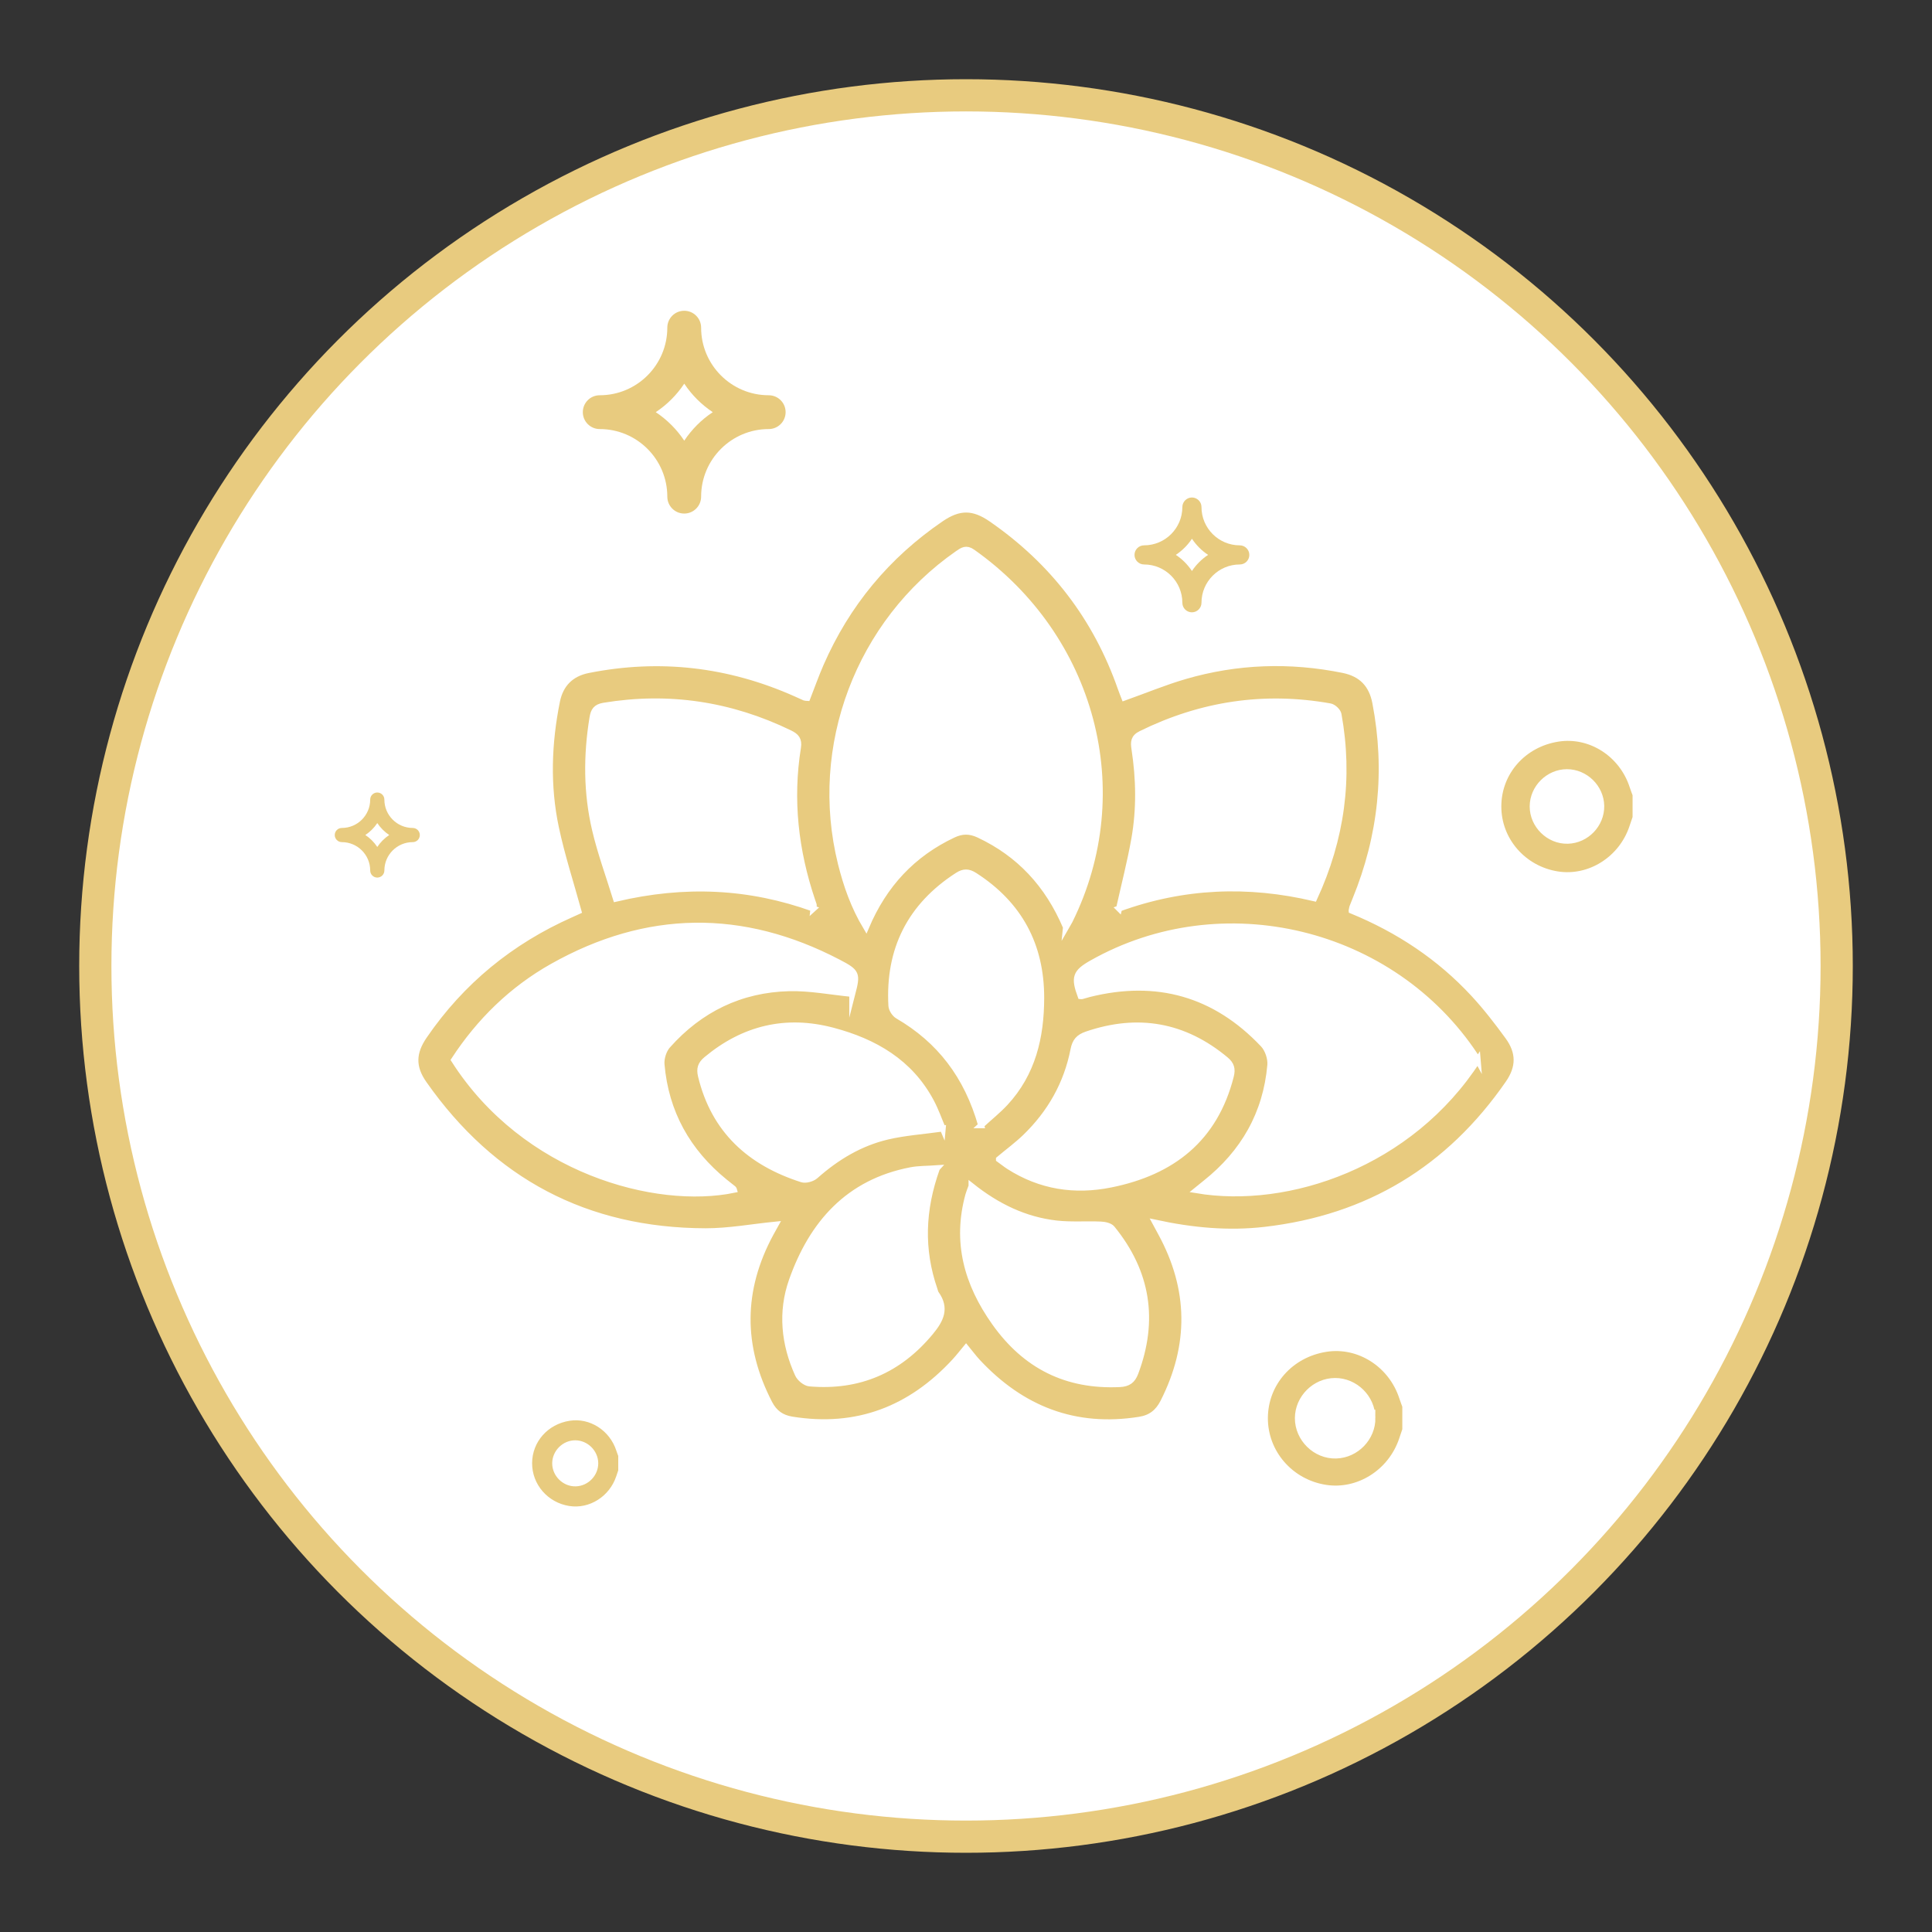 <?xml version="1.0" encoding="UTF-8"?>
<svg id="Layer_1" data-name="Layer 1" xmlns="http://www.w3.org/2000/svg" viewBox="0 0 600 600">
  <rect x="0" y="0" width="600" height="600" fill="#333333" stroke="none"/>
  <defs>
    <style>
      .cls-1 {
        stroke-width: 5px;
      }

      .cls-1, .cls-2, .cls-3, .cls-4, .cls-5 {
        fill: #e8cb7f;
      }

      .cls-1, .cls-2, .cls-4, .cls-5 {
        stroke: #fff;
        stroke-miterlimit: 10;
      }

      .cls-2 {
        stroke-width: 4px;
      }

      .cls-6 {
        stroke: #e8cb7f;
        stroke-linecap: round;
        stroke-linejoin: round;
        stroke-width: 10px;
      }

      .cls-6, .cls-7 {
        fill: #fff;
      }

      .cls-3, .cls-7 {
        stroke-width: 0px;
      }

      .cls-4 {
        stroke-width: 1.86px;
      }

      .cls-5 {
        stroke-width: 2px;
      }
    </style>
  </defs>
  <circle class="cls-6" cx="300" cy="300" r="270.4"/>
  <path class="cls-2" d="m509,254.1c-.35,1.04-.71,2.09-1.06,3.13-3.49,10.45-13.93,17.03-24.41,15.38-11.16-1.76-19.34-11.19-19.28-22.25.05-11.1,8.16-20.27,19.48-22.03,10.52-1.63,20.86,4.98,24.28,15.52.3.93.66,1.84,1,2.76v7.49Zm-12.79-3.78c-.07-5.15-4.47-9.46-9.61-9.44-5.15.02-9.51,4.38-9.54,9.53-.03,5.28,4.55,9.77,9.81,9.62,5.17-.14,9.41-4.55,9.34-9.71Z"/>
  <path class="cls-5" d="m193,456.8c-.23.67-.45,1.34-.68,2.01-2.24,6.72-8.95,10.94-15.68,9.88-7.17-1.13-12.42-7.19-12.39-14.3.03-7.13,5.24-13.02,12.51-14.15,6.76-1.05,13.4,3.2,15.6,9.97.19.6.43,1.18.64,1.77v4.81Zm-8.21-2.43c-.05-3.31-2.87-6.08-6.17-6.07-3.31.01-6.11,2.81-6.13,6.12-.02,3.4,2.92,6.28,6.3,6.18,3.32-.09,6.05-2.92,6-6.24Z"/>
  <path class="cls-1" d="m438,444.26c-.37,1.09-.74,2.18-1.1,3.27-3.65,10.92-14.55,17.79-25.5,16.07-11.66-1.83-20.2-11.69-20.15-23.25.06-11.6,8.53-21.18,20.35-23.01,10.99-1.71,21.79,5.2,25.36,16.21.32.97.69,1.92,1.04,2.89v7.82Zm-13.36-3.95c-.08-5.38-4.66-9.89-10.04-9.86-5.38.02-9.94,4.58-9.96,9.95-.03,5.52,4.75,10.21,10.25,10.05,5.4-.15,9.83-4.76,9.76-10.14Z"/>
  <path class="cls-4" d="m419.77,282.8c14.55,5.97,27.3,14.42,37.9,25.88,3.84,4.15,7.32,8.66,10.65,13.23,3.58,4.91,3.53,9.56.12,14.49-18.35,26.55-43.49,41.84-75.63,45.54-11.27,1.3-22.37.29-33.99-2.21.73,1.35,1.23,2.29,1.74,3.22,9.45,17.36,9.65,34.82.71,52.45-1.61,3.17-3.86,4.96-7.38,5.52-20.06,3.19-36.63-3.32-50.29-17.97-1.18-1.27-2.21-2.67-3.58-4.34-1.22,1.47-2.32,2.9-3.53,4.21-13.71,14.84-30.4,21.31-50.58,18.04-3.21-.52-5.43-2.1-6.96-5.05-9.15-17.68-9.07-35.25.4-52.76.53-.98,1.09-1.94,1.53-2.74-7.31.73-14.53,2.08-21.74,2.07-37.04-.09-66.22-15.52-87.49-45.83-3.58-5.1-3.5-9.58.06-14.79,11.6-16.96,26.91-29.45,45.66-37.77.93-.41,1.86-.84,2.28-1.03-2.42-8.79-5.18-17.24-7.01-25.89-2.77-13.06-2.3-26.24.33-39.31,1.06-5.26,4.32-8.59,9.67-9.66,22.25-4.44,43.72-1.92,64.43,7.28.95.42,1.89.87,2.84,1.28.19.08.42.05.83.08,1.36-3.48,2.62-7.06,4.13-10.52,8.12-18.61,20.58-33.64,37.35-45.09,5.66-3.86,10.03-3.85,15.68.06,19.07,13.18,32.52,30.67,40.17,52.58.34.97.73,1.92,1.1,2.88,6.37-2.27,12.52-4.83,18.88-6.68,16.17-4.7,32.58-5.25,49.1-1.9,5.65,1.15,8.88,4.48,9.97,10.16,4.04,21.03,1.89,41.43-6.23,61.23-.31.75-.61,1.5-.9,2.25-.08.21-.09.44-.22,1.08Zm-88.72,5.15c.59-1.03.9-1.5,1.15-2,19.91-40.2,7.17-88.08-30.2-114.49-1.93-1.36-3.06-.58-4.56.46-30.75,21.39-45.32,59.91-36.29,96.22,1.69,6.79,4,13.39,7.81,19.76,5.6-13.23,14.47-22.7,27.08-28.65,2.75-1.3,5.18-1.28,7.93,0,12.63,5.94,21.46,15.44,27.08,28.69Zm-66.37,20.73c1.61-6.28,1.56-6.75-4.35-9.83-29.79-15.54-59.46-15.18-88.73,1.29-12.59,7.08-22.7,16.98-30.58,29.04,22.01,34.48,62.75,45.31,86.91,40.33-.03-.1-.04-.24-.11-.3-.9-.72-1.82-1.42-2.71-2.15-11.6-9.44-18.38-21.53-19.67-36.47-.17-1.93.63-4.47,1.91-5.91,10.01-11.27,22.69-17.43,37.76-17.79,6.48-.15,12.99,1.14,19.57,1.78Zm194.23,20.58c-.29-.53-.48-.95-.73-1.33-25.75-38.99-78.55-51.77-119.11-28.81-5.07,2.87-5.6,4.42-3.47,10.23.11.01.23.06.33.03.78-.21,1.55-.46,2.33-.66,21.03-5.25,39.14-.13,54.04,15.62,1.45,1.53,2.4,4.36,2.21,6.47-1.33,15.09-8.32,27.21-20.14,36.6-.86.68-1.7,1.38-2.75,2.23,28.31,4.77,66.33-7.92,87.29-40.39Zm-206.31-47.08c.07-.73.15-.96.1-1.17-.12-.44-.31-.87-.45-1.31-5.23-15.5-7.04-31.33-4.44-47.54.4-2.47-.53-3.5-2.54-4.48-18.36-8.9-37.55-11.84-57.73-8.51-2.49.41-3.19,1.58-3.54,3.76-1.91,11.67-1.89,23.34.82,34.83,1.7,7.22,4.29,14.24,6.47,21.33,21.33-5.02,41.38-4.1,61.32,3.08Zm94.93-.02c19.98-7.27,40.14-8.04,60.62-3.2,8.51-18.46,11.11-37.39,7.53-57.11-.18-.98-1.59-2.29-2.6-2.47-20.49-3.66-40.03-.68-58.7,8.5-2.37,1.16-2.38,2.6-2.06,4.7,1.43,9.33,1.6,18.71-.05,28-1.26,7.11-3.08,14.13-4.74,21.58Zm-45.81,86.21c-.44,1.22-.77,1.97-.98,2.74-4.02,14.59-.43,27.51,8.15,39.61,9.57,13.5,22.34,19.89,38.85,19.12,2.6-.12,3.96-1.11,4.85-3.46,6.17-16.35,3.8-31.32-7.22-44.86-.67-.83-2.3-1.17-3.5-1.22-4.61-.2-9.27.19-13.83-.33-9.75-1.12-18.34-5.26-26.32-11.61Zm2.97-18.92c2.8-2.57,5.3-4.57,7.47-6.9,8.54-9.19,11.17-20.46,11.19-32.6.03-16.44-6.81-29.13-20.67-38.05-1.92-1.23-3.39-1.27-5.32-.02-14.72,9.51-21.48,23.04-20.53,40.44.06,1.1,1.01,2.59,1.98,3.15,13.03,7.58,21.51,18.63,25.89,33.98Zm-13.71,13.36c-3.07.22-5.63.14-8.1.62-19.43,3.73-30.71,16.57-36.96,34.3-3.42,9.7-2.41,19.66,1.87,29.08.57,1.27,2.33,2.71,3.64,2.82,15.29,1.31,27.78-4.07,37.59-15.95,3.13-3.78,4.94-7.37,1.69-11.89-.26-.36-.34-.85-.49-1.29-4.27-12.39-3.9-24.74.75-37.68Zm19.26-2.8c1.1.79,2.07,1.58,3.11,2.25,9.76,6.22,20.34,7.87,31.6,5.6,19.08-3.84,32.32-14.14,37.29-33.66.57-2.22.16-3.64-1.59-5.1-12.93-10.77-27.27-13.28-43.17-7.84-2.54.87-3.6,2.18-4.1,4.74-2.08,10.64-7.23,19.68-15.01,27.18-2.48,2.39-5.28,4.45-8.13,6.83Zm-17.47-9.53c-1.15-2.69-2.16-5.61-3.6-8.31-6.56-12.33-17.6-18.67-30.56-22.1-14.57-3.86-27.67-.7-39.25,8.96-1.73,1.44-2.21,2.85-1.67,5.09,4.09,16.96,15.27,26.98,31.36,32.13,1.19.38,3.23-.2,4.21-1.08,6.52-5.79,13.84-10.19,22.31-12.19,5.44-1.28,11.1-1.65,17.2-2.51Z"/>
  <g>
    <path class="cls-3" d="m186.25,133.25c11.58,0,20.99,9.41,20.99,20.99,0,2.9,2.35,5.25,5.25,5.25s5.25-2.35,5.25-5.25c0-11.58,9.41-20.99,20.99-20.99,2.9,0,5.25-2.35,5.25-5.25s-2.35-5.25-5.25-5.25c-11.58,0-20.99-9.41-20.99-20.99,0-2.9-2.35-5.25-5.25-5.25s-5.25,2.35-5.25,5.25c0,11.58-9.41,20.99-20.99,20.99-2.9,0-5.25,2.35-5.25,5.25s2.35,5.25,5.25,5.25Z"/>
    <path class="cls-7" d="m212.5,119.15c2.34,3.52,5.35,6.52,8.85,8.85-3.52,2.34-6.52,5.35-8.85,8.85-2.34-3.52-5.35-6.52-8.85-8.85,3.52-2.34,6.52-5.35,8.85-8.85Z"/>
  </g>
  <g>
    <path class="cls-3" d="m355.3,175.3c6.56,0,11.89,5.33,11.89,11.89,0,1.65,1.34,2.97,2.97,2.97s2.97-1.34,2.97-2.97c0-6.56,5.33-11.89,11.89-11.89,1.65,0,2.97-1.34,2.97-2.97s-1.34-2.97-2.97-2.97c-6.56,0-11.89-5.33-11.89-11.89,0-1.65-1.34-2.97-2.97-2.97s-2.97,1.34-2.97,2.97c0,6.56-5.33,11.89-11.89,11.89-1.65,0-2.97,1.34-2.97,2.97s1.34,2.97,2.97,2.97Z"/>
    <path class="cls-7" d="m370.17,167.31c1.32,1.98,3.02,3.7,5.01,5.01-1.98,1.32-3.7,3.02-5.01,5.01-1.32-1.98-3.02-3.7-5.01-5.01,1.98-1.32,3.7-3.02,5.01-5.01Z"/>
  </g>
  <g>
    <path class="cls-3" d="m106.16,261.53c4.86,0,8.81,3.95,8.81,8.81,0,1.22.99,2.2,2.2,2.2s2.2-.99,2.2-2.2c0-4.86,3.95-8.81,8.81-8.81,1.22,0,2.2-.99,2.2-2.2s-.99-2.2-2.2-2.2c-4.86,0-8.81-3.95-8.81-8.81,0-1.22-.99-2.2-2.2-2.2s-2.2.99-2.2,2.2c0,4.86-3.95,8.81-8.81,8.81-1.22,0-2.2.99-2.2,2.2s.99,2.2,2.2,2.2Z"/>
    <path class="cls-7" d="m117.17,255.61c.98,1.47,2.24,2.74,3.71,3.71-1.47.98-2.74,2.24-3.71,3.71-.98-1.47-2.24-2.74-3.71-3.71,1.47-.98,2.74-2.24,3.71-3.71Z"/>
  </g>
</svg>